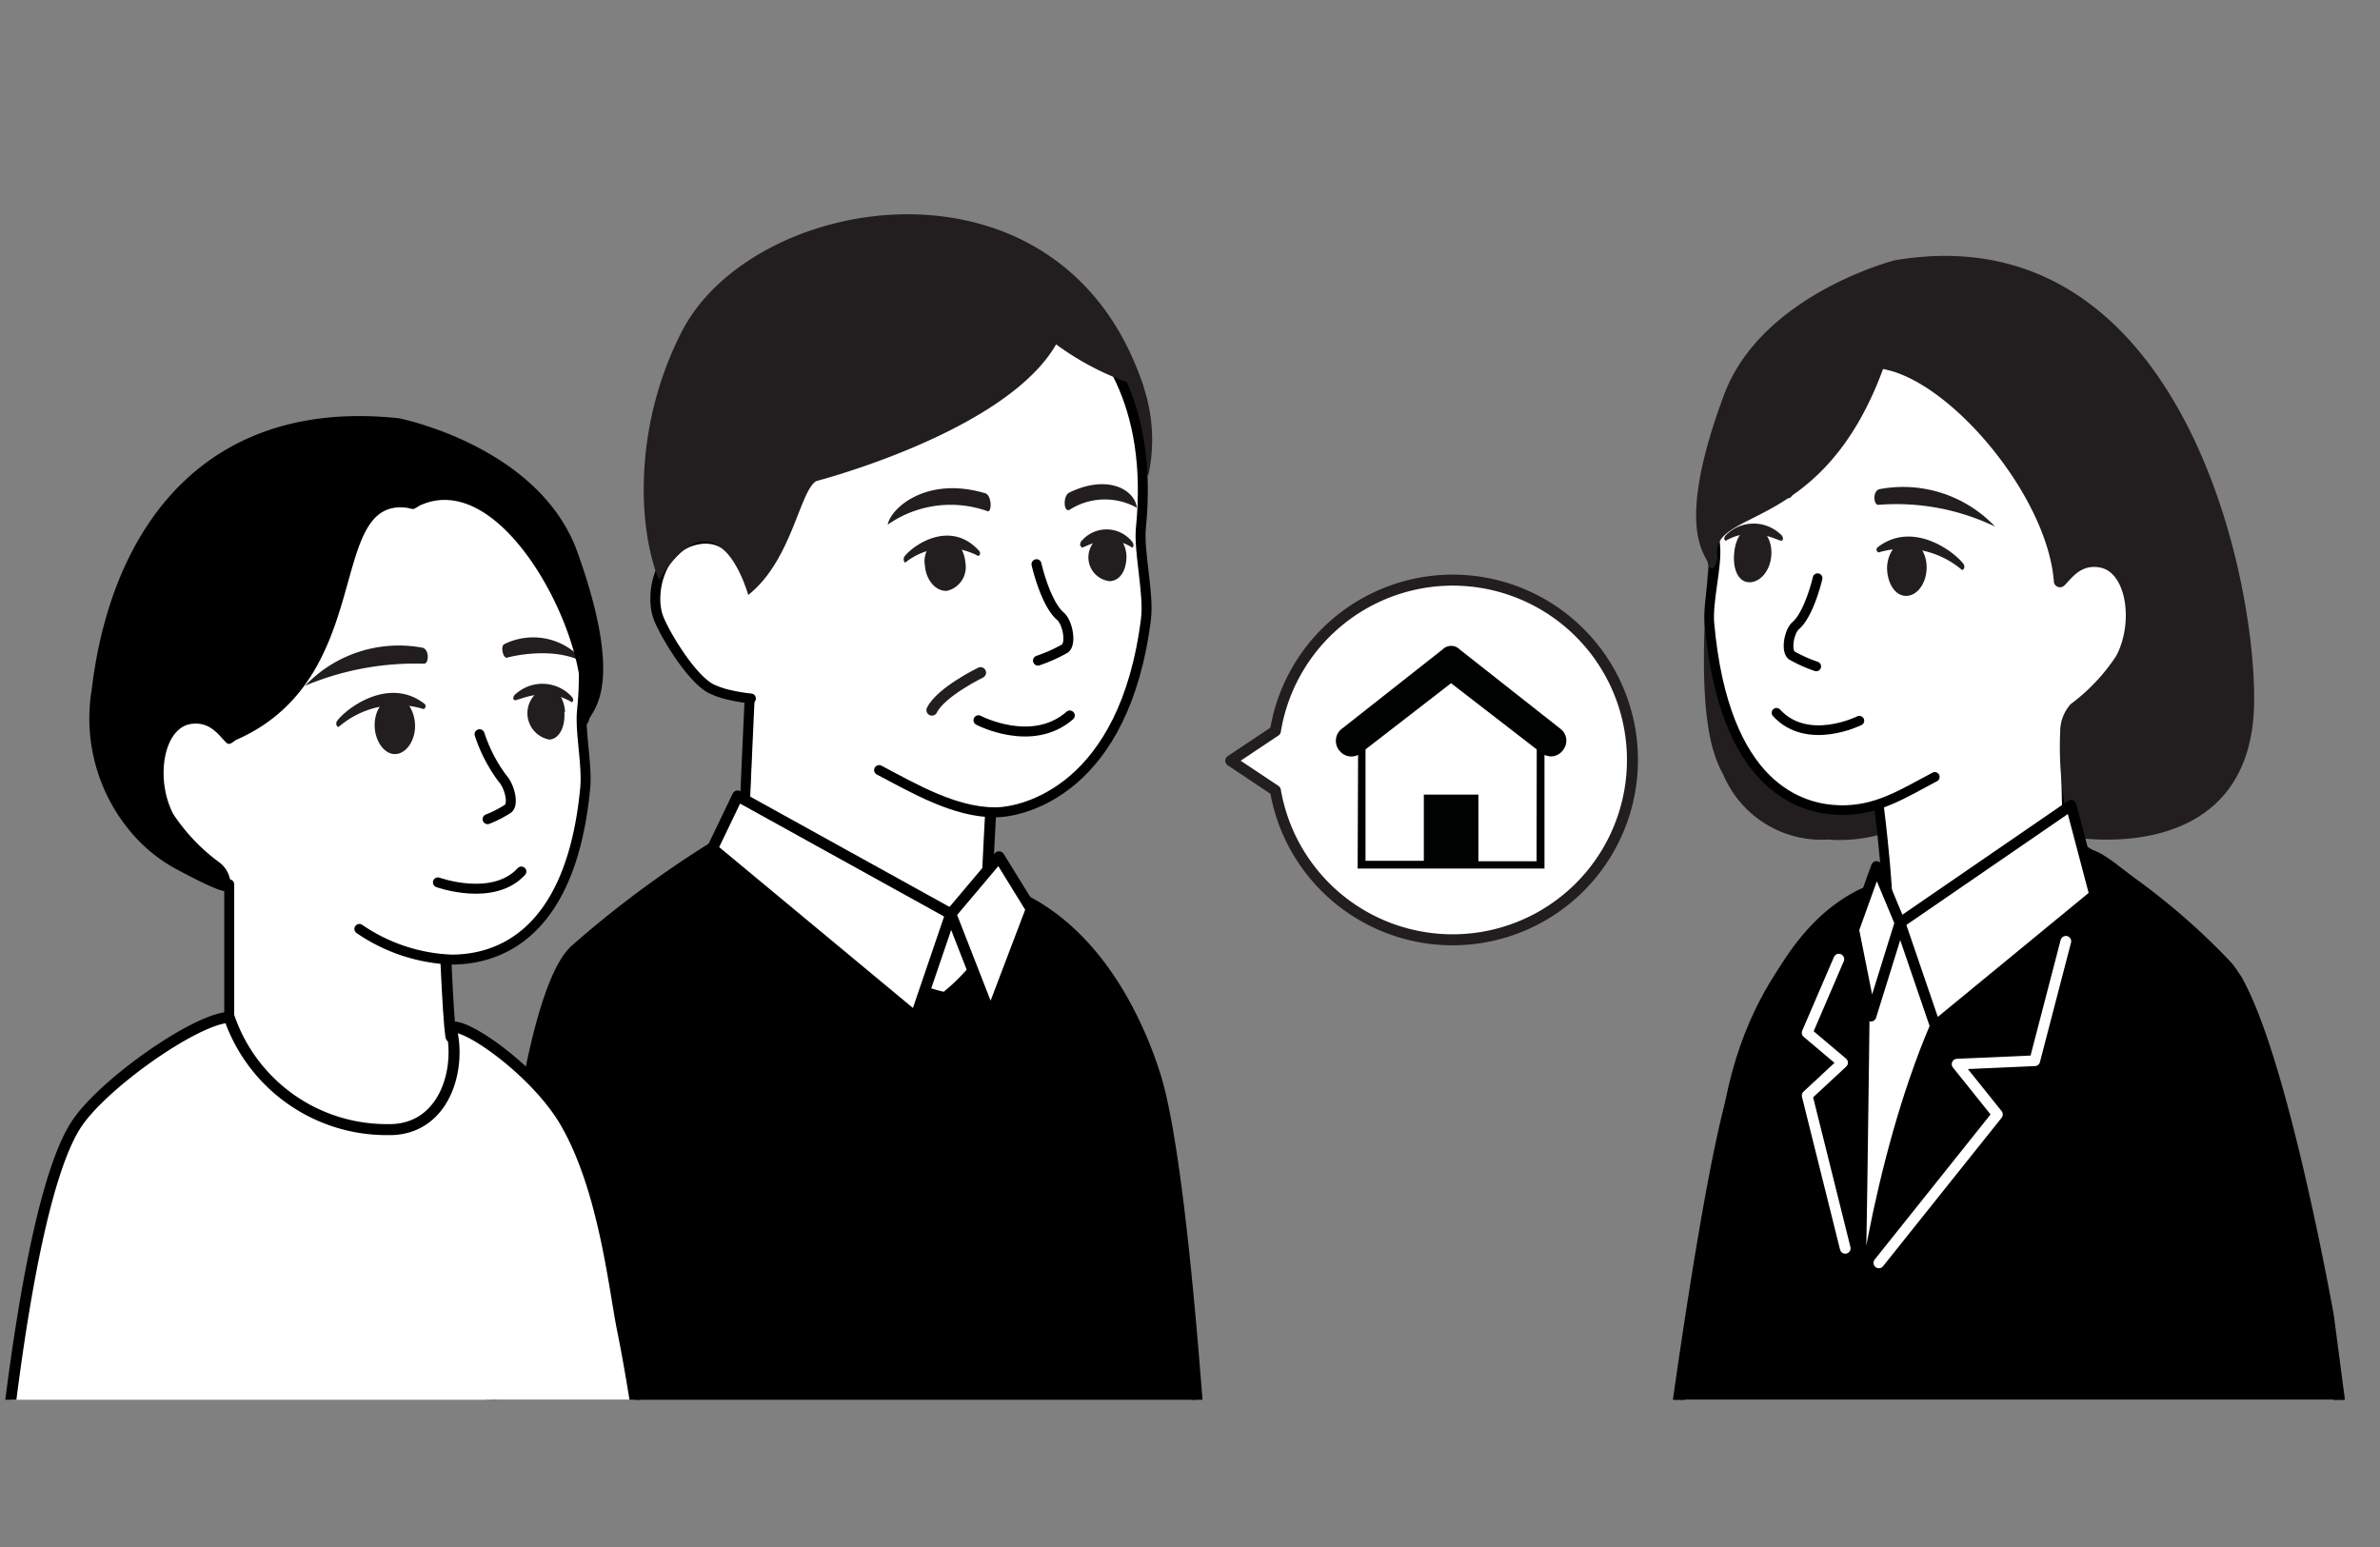 <svg id="レイヤー_1" data-name="レイヤー 1" xmlns="http://www.w3.org/2000/svg" viewBox="0 0 160 104"><rect x="0" y="0" width="160" height="104" fill="#808080" stroke="none"/><defs><style>.cls-1,.cls-10,.cls-11,.cls-5,.cls-6,.cls-7,.cls-8,.cls-9{fill:none}.cls-2{clip-path:url(#clip-path)}.cls-3{fill:#fff}.cls-4{fill:#221e1f}.cls-5,.cls-7,.cls-8,.cls-9{stroke:#000}.cls-10,.cls-11,.cls-5,.cls-6,.cls-7,.cls-8,.cls-9{stroke-linecap:round}.cls-11,.cls-5,.cls-6,.cls-7,.cls-8,.cls-9{stroke-linejoin:round}.cls-5{stroke-width:.65px}.cls-10,.cls-6{stroke:#221e1f}.cls-10,.cls-6,.cls-8{stroke-width:.74px}.cls-11,.cls-7{stroke-width:.72px}.cls-9{stroke-width:.67px}.cls-10{stroke-miterlimit:10}.cls-11{stroke:#fff}.cls-12{fill:#000101}</style><clipPath id="clip-path"><path class="cls-1" d="M0 9h160v85.1H0z"/></clipPath></defs><title>売買規約</title><g class="cls-2" id="売りたい"><g class="cls-2"><path class="cls-3" d="M128.72 23.64s9.82 6.24 10.87 12.14a11.49 11.49 0 0 0 4.18 1.7 13.6 13.6 0 0 1 .74 4.34c0 3.42-4 6.41-5.63 6.68-.18.59-.31 14.24 2.51 18 2.23 3-14.41 16-15.38 7.48 3-1.84-.41-20.48.61-19.84-5.89.93-7-1.69-7-1.69a13.67 13.67 0 0 1-4.52-11.17c.38-6.5 4-14.1 4-14.1z"/><path class="cls-4" d="M114.87 37.74c-.92 10.85.37 13.16 1 14.38a7.16 7.16 0 0 0 7 4.32 10.29 10.29 0 0 0 3.61-.36l-.34-2c-5.87 1.52-7.66-1.34-9-3.86-2.47-4.68-2.12-8.38-1.93-11.89 0-.33-.09-.4-.35-.57"/><path class="cls-3" d="M127.41 20s-13.63 1.41-12.1 16.68c.14 1.43-.53 3.7-.39 5.26 1 11.05 6.2 12.45 8.73 12.52s4.28-1.11 6.42-2.23"/><path class="cls-5" d="M127.41 20s-13.63 1.41-12.1 16.68c.14 1.43-.53 3.7-.39 5.26 1 11.05 6.2 12.45 8.73 12.52s4.28-1.11 6.42-2.23"/><path class="cls-4" d="M126.86 38.15c0 1 .5 1.88 1.24 1.91s1.37-.77 1.42-1.79-.51-1.88-1.25-1.91-1.37.76-1.41 1.79M116.59 37.14c-.12 1 .21 1.94.94 2s1.42-.67 1.54-1.69-.38-1.91-1.11-2-1.26.64-1.37 1.66"/><path class="cls-4" d="M131.88 38.3c.11.08.27-.2.11-.4-.69-.89-3.44-2.9-5.76-1.11-.18.14 0 .39.09.34a6 6 0 0 1 5.56 1.17M119.78 36.35c-.19.07-1.88-1.08-3.76 0-.07 0-.19-.15 0-.37a2.63 2.63 0 0 1 3.66-.08c.2.15.25.39.08.45M134.12 35.4a8.51 8.51 0 0 0-7.74-2.52c-.48.07-.46 1-.13 1.06a15.33 15.33 0 0 1 7.87 1.46M115.08 33.69c.41-.67 2.49-2.09 5.35-1.1.29.11.06 1-.21.89a6.57 6.57 0 0 0-5.14.21"/><path class="cls-3" d="M122.19 38.87s-.55 2.39-1.47 3.19c-.44.38-.68 1.67-.27 2a9.64 9.64 0 0 0 1.65.74"/><path class="cls-5" d="M122.19 38.87s-.55 2.39-1.47 3.19c-.44.38-.68 1.67-.27 2a9.64 9.64 0 0 0 1.65.74"/><path class="cls-3" d="M126.8 62.8c.46-1.17-.49-8.66-.49-8.66"/><path class="cls-5" d="M126.8 62.8c.46-1.17-.49-8.66-.49-8.66"/><path class="cls-3" d="M139.59 61.17c-.73-1.14-.71-12.08-.71-12.08"/><path class="cls-5" d="M139.59 61.17c-.73-1.14-.71-12.08-.71-12.08"/><path class="cls-4" d="M126.63 24.81l.45.11c4.54 1.25 10.62 8.7 11 14.24a.42.42 0 0 0 .68.22c.48-.45 1.08-1.47 2.4-1.23 1.78.31 2.3 3.67 1.11 5.94a12.79 12.79 0 0 1-3.07 3.25 2.79 2.79 0 0 0-.7 1.85 23.31 23.31 0 0 0 .78 7.08s12.19 2.23 12.26-9.17c.06-9.07-5.29-32.81-24.17-29.6 0 0-9 2.3-11.49 9.1-3.27 8.8-1.26 10.59-1.07 11.23 0 .13.2.47.37.36a1.17 1.17 0 0 0 .28-.72c-.6-3.39 7-1.42 11.13-12.66"/><path class="cls-3" d="M125 48.45s-3.49 1.74-5.57-.53"/><path class="cls-5" d="M125 48.45s-3.49 1.74-5.57-.53"/><path class="cls-3" d="M97.65 39a12.09 12.09 0 1 1-11.91 14.14l-3-2 3-2A12.09 12.09 0 0 1 97.65 39"/><path class="cls-6" d="M97.65 39a12.09 12.09 0 1 1-11.91 14.14l-3-2 3-2A12.09 12.09 0 0 1 97.65 39z"/><path class="cls-3" d="M140 57.15c.18.1.35.21.52.32a45.37 45.37 0 0 1 9.08 7.34c3.35 3.41 6.94 23.67 6.94 23.67l2 15.22-47.06.34s3-23.89 5.1-30.75c1-3.13 3.24-10.91 9-13.36 1.56 6.16 14.47-2.78 14.47-2.78"/><path class="cls-7" d="M140 57.15c.18.1.35.21.52.32a45.37 45.37 0 0 1 9.08 7.34c3.35 3.41 6.94 23.67 6.94 23.67l2 15.22-47.06.34s3-23.89 5.1-30.75c1-3.13 3.24-10.91 9-13.36 1.53 6.16 14.42-2.78 14.42-2.78z"/><path class="cls-3" d="M27.07 31.32S14.37 39.7 13.32 45.6l-3 2.56a6 6 0 0 0-2.15 4.11c0 3.42 5.75 6.63 7.35 6.9.18.59.92 13-1.9 16.81-2.23 3 19 16.77 19.94 8.28-3.08-1.84-3.79-19.58-3.56-19.57 3.79.07 6.69-3.43 6.69-3.43s3.24-3 2.65-10c-.38-6.5-3.49-16.52-3.49-16.52zM63.4 19.78s-12.7 8.38-13.75 14.29l-3 2.55a6 6 0 0 0-2.15 4.11c0 3.42 4.43 6 6 6.26.18.58.24 13.17-2.59 16.93-2.23 3 21 17.29 22 8.81-3-1.85-3.47-18.15-3.26-18.15 3.79.08 6.4-4.86 6.4-4.86s3.24-3 2.65-10c-.38-6.5-3.49-16.52-3.49-16.52zM30.32 69.7c-.23-1.31-.47-8.27-.47-8.27"/><path class="cls-8" d="M30.32 69.7c-.23-1.31-.47-8.27-.47-8.27"/><path d="M47.89 57a70.82 70.82 0 0 0-9.24 6.88c-3.58 3.36-5.12 24.33-5.12 24.33l-1.29 15.89 48.91.34s-1.31-24.91-3.45-32c-1-3.22-3.71-9.78-9.61-12.29a13.14 13.14 0 0 1-4.55 6.92C57.45 65.84 47.89 57 47.89 57"/><path class="cls-8" d="M47.89 57a70.82 70.82 0 0 0-9.24 6.88c-3.58 3.36-5.12 24.33-5.12 24.33l-1.29 15.89 48.91.34s-1.31-24.91-3.45-32c-1-3.22-3.71-9.78-9.61-12.29a13.14 13.14 0 0 1-4.55 6.92C57.45 65.84 47.89 57 47.89 57z"/><path class="cls-3" d="M66.27 63c-.09-.88.33-8.39.33-8.39"/><path class="cls-8" d="M66.27 63c-.09-.88.33-8.39.33-8.39"/><path class="cls-3" d="M15.41 68.39a11.19 11.19 0 0 0 10.65 7.55c3.77.09 5-4 4.26-6.85.84-.46 5.68 2.91 7.68 6.34 2.6 4.45 3.29 11.18 3.84 13.91 1 4.88 1.8 11.5 2.43 14.84l-44.61.24s1.7-22.86 5.41-28.74c1.67-2.64 8-7.19 10.34-7.29"/><path class="cls-8" d="M15.41 68.39a11.19 11.19 0 0 0 10.65 7.55c3.77.09 5-4 4.26-6.85.84-.46 5.68 2.91 7.68 6.34 2.6 4.45 3.29 11.18 3.84 13.91 1 4.88 1.8 11.5 2.43 14.84l-44.61.24s1.7-22.86 5.41-28.74c1.67-2.68 8.03-7.19 10.34-7.29z"/><path class="cls-3" d="M26.81 30.75s13.87 1.44 12.32 17c-.15 1.45.36 3.66.21 5.25-1 10.44-6.43 11.51-9 11.51a11.76 11.76 0 0 1-6.18-2.06"/><path class="cls-9" d="M26.81 30.75s13.87 1.44 12.32 17c-.15 1.45.36 3.66.21 5.25-1 10.44-6.43 11.51-9 11.51a11.76 11.76 0 0 1-6.18-2.06"/><path class="cls-4" d="M27.9 48.69c.05 1-.52 1.92-1.26 2s-1.4-.78-1.45-1.82.52-1.91 1.27-2 1.39.78 1.44 1.82M37.94 47.85c.07.95-.3 1.81-1 1.87a1.8 1.8 0 0 1-.28-3.47c.75-.06 1.25.64 1.33 1.6"/><path class="cls-4" d="M22.79 48.85c-.12.08-.28-.2-.11-.41.7-.9 3.5-2.95 5.85-1.13.19.15 0 .4-.09.35a6 6 0 0 0-5.65 1.19M34.6 47.07c.2.08 1.95-1 3.83.13.07 0 .2-.14 0-.37a2.68 2.68 0 0 0-3.72-.21c-.21.14-.28.38-.11.45M20.51 46.1a8.69 8.69 0 0 1 7.87-2.56c.49.08.47 1.07.13 1.08a19.13 19.13 0 0 0-8 1.48M39.32 44.57a4.37 4.37 0 0 0-5.41-1.27c-.29.12-.09 1 .19.91s3.23-.79 5.22.36"/><path class="cls-3" d="M32.24 49.36a10.35 10.35 0 0 0 1.56 3c.41.43.77 1.67.36 2a7.48 7.48 0 0 1-1.38.71"/><path class="cls-9" d="M32.24 49.36a10.35 10.35 0 0 0 1.56 3c.41.43.77 1.67.36 2a7.48 7.48 0 0 1-1.38.71"/><path class="cls-3" d="M29.44 59.32s3.71 1.34 5.61-.73"/><path class="cls-9" d="M29.44 59.32s3.71 1.34 5.61-.73"/><path d="M28.19 34a1.71 1.71 0 0 1-.4.22c-.16 0-.33-.08-.49-.09-5.38-.61-2 11.45-11.38 15.59-.24.1-.46.44-.7.21-.48-.45-1.09-1.49-2.44-1.25-1.81.33-2.34 3.74-1.13 6.05A12.7 12.7 0 0 0 14.78 58a1.9 1.9 0 0 1 .71 1.71c-.1.41-.67.29-3.41-1.16A10.53 10.53 0 0 1 9 56.17a11.84 11.84 0 0 1-2.84-9.77C7.49 35.19 14 26.74 26.82 28.12c0 0 9.43 1.85 12 9 3.22 9 1 10.6.78 11.25 0 .14-.21.48-.38.37a1.2 1.2 0 0 1-.28-.74C40 43.72 34 31.25 28.19 34"/><path class="cls-4" d="M75.77 23.64A11.26 11.26 0 0 1 77.19 32l-3.41-8.13z"/><path class="cls-3" d="M50.43 39.25s-.79-3.43-3.44-3-3.31 3.62-2.75 5.21c.35 1 2.17 4.1 3.55 4.83a5.55 5.55 0 0 0 1.17.41 12.07 12.07 0 0 0 1.52.26"/><path class="cls-9" d="M50.43 39.25s-.79-3.43-3.44-3-3.31 3.62-2.75 5.21c.35 1 2.17 4.1 3.55 4.83a5.55 5.55 0 0 0 1.17.41 12.07 12.07 0 0 0 1.52.26"/><path class="cls-3" d="M63.43 17.2s14.94 1.56 13.27 18.29c-.16 1.56.55 4.42.34 6.12-1.43 11.42-8.19 13-10.14 13-2.73 0-5.46-1.61-7.8-2.84"/><path class="cls-9" d="M63.43 17.2s14.94 1.56 13.27 18.29c-.16 1.56.55 4.42.34 6.12-1.43 11.42-8.19 13-10.14 13-2.73 0-5.46-1.61-7.8-2.84"/><path class="cls-4" d="M59.68 35.27c.19-1.1 2.61-3.29 6.55-2.11.44.13.47 1.26.17 1.21a7.37 7.37 0 0 0-6.72.9M76.42 34.11c-.13-1.14-1.89-2.27-4.53-1-.43.2-.41 1.33 0 1.17a4.41 4.41 0 0 1 4.58-.12"/><path class="cls-3" d="M69.68 37.93s.59 2.62 1.61 3.5c.49.42.75 1.84.3 2.17a10.49 10.49 0 0 1-1.81.81"/><path class="cls-9" d="M69.68 37.93s.59 2.62 1.61 3.5c.49.42.75 1.84.3 2.17a10.49 10.49 0 0 1-1.81.81"/><path class="cls-3" d="M50 56.52c0-1.29.39-9.45.39-9.45"/><path class="cls-9" d="M50 56.52c0-1.29.39-9.45.39-9.45"/><path class="cls-3" d="M15.41 68.39v-8.94"/><path class="cls-9" d="M15.41 68.39v-8.94"/><path class="cls-3" d="M65.78 48.42s3.6 1.9 6.14-.32"/><path class="cls-9" d="M65.78 48.42s3.6 1.9 6.14-.32"/><path class="cls-4" d="M64.9 37.83a1.64 1.64 0 0 1-1.23 1.89c-.75.05-1.42-.71-1.49-1.7a1.62 1.62 0 0 1 1.23-1.88c.75 0 1.42.7 1.49 1.69"/><path class="cls-4" d="M60.9 37.81c-.1.07-.23-.23-.08-.42.64-.8 3.1-2.46 5-.36.16.16 0 .4-.09.33a4.48 4.48 0 0 0-4.86.45M72.69 36.81c.18.08 1.69-1.1 3.42 0 .06 0 .17-.15 0-.39a2.2 2.2 0 0 0-3.33-.13c-.18.15-.23.41-.07.47"/><path class="cls-4" d="M75.73 37.39c0 .88-.38 1.65-1.13 1.68a1.61 1.61 0 0 1-.13-3.18c.75 0 1.22.62 1.26 1.5M45.82 22.32c4.83-9.48 25.68-12.87 31.08 3.74a18.63 18.63 0 0 1-5.9-2.91c-3.38 5.9-16.12 9.19-16.12 9.19-1.13.66-1.64 5.34-4.58 7.66 0 0-2-7.38-6-1-1.47-3.67-1.67-10.44 1.51-16.66"/><path class="cls-10" d="M65.92 45.22s-2.66 1.29-3.27 2.52"/><path class="cls-3" d="M63.92 61.44l-2.37 6.95-13.66-11.34 1.7-3.54 14.33 7.93z"/><path class="cls-8" d="M63.92 61.44l-2.37 6.95-13.66-11.34 1.7-3.54 14.33 7.93z"/><path class="cls-3" d="M63.92 61.44l2.68 6.86 2.73-7.18-2.17-3.52-3.24 3.84z"/><path class="cls-8" d="M63.92 61.44l2.68 6.86 2.73-7.18-2.17-3.52-3.24 3.84z"/><path d="M140.37 58.47S132.84 62.54 130.1 69c-3.95 9.24-5.38 21.09-5.24 22.19.2 1.53.47-23.53.47-23.53l-.71-5.14.46-2.35s-6.68 3.56-8.72 13.83-4.83 29.52-4.83 29.52l47-.17s-3.61-29-8.16-37.5c0 0-8.27-8.11-9.82-8.36z"/><path class="cls-7" d="M140.37 58.47S132.84 62.54 130.1 69c-3.95 9.24-5.38 21.09-5.24 22.19.2 1.53.47-23.53.47-23.53l-.71-5.14.46-2.35s-6.68 3.56-8.72 13.83-4.83 29.52-4.83 29.52l47-.17s-3.61-29-8.16-37.5c0 0-8.27-8.11-9.82-8.36z"/><path class="cls-11" d="M138.88 63.28l-2.09 8.03-5.22.23 2.71 3.38-7.97 9.98M123.62 64.48l-2.13 4.95 2.38 2.01-2.38 2.21 2.56 10.27"/><path class="cls-3" d="M127.73 62.04l2.37 6.93 10.72-8.81-1.59-6.02-11.5 7.9z"/><path class="cls-7" d="M127.73 62.04l2.37 6.93 10.72-8.81-1.59-6.02-11.5 7.9z"/><path class="cls-3" d="M127.73 62.04l-1.95 6.27-1.16-5.81 1.53-4.25 1.58 3.79z"/><path class="cls-7" d="M127.73 62.04l-1.95 6.27-1.16-5.81 1.53-4.25 1.58 3.79z"/><path class="cls-12" d="M91.27 58.39h12.56v-7.64a1.35 1.35 0 0 0 .42.1 1 1 0 0 0 .76-.34 1.07 1.07 0 0 0 .29-.78 1 1 0 0 0-.39-.73l-6.78-5.34a.81.81 0 0 0-1.15 0L90.2 49a1 1 0 0 0-.39.73 1 1 0 0 0 .29.79 1 1 0 0 0 1.2.23m12 7.15h-3.91v-4.48h-3.67v4.45H91.8v-7.49l5.75-4.45 5.76 4.45z"/></g></g></svg>